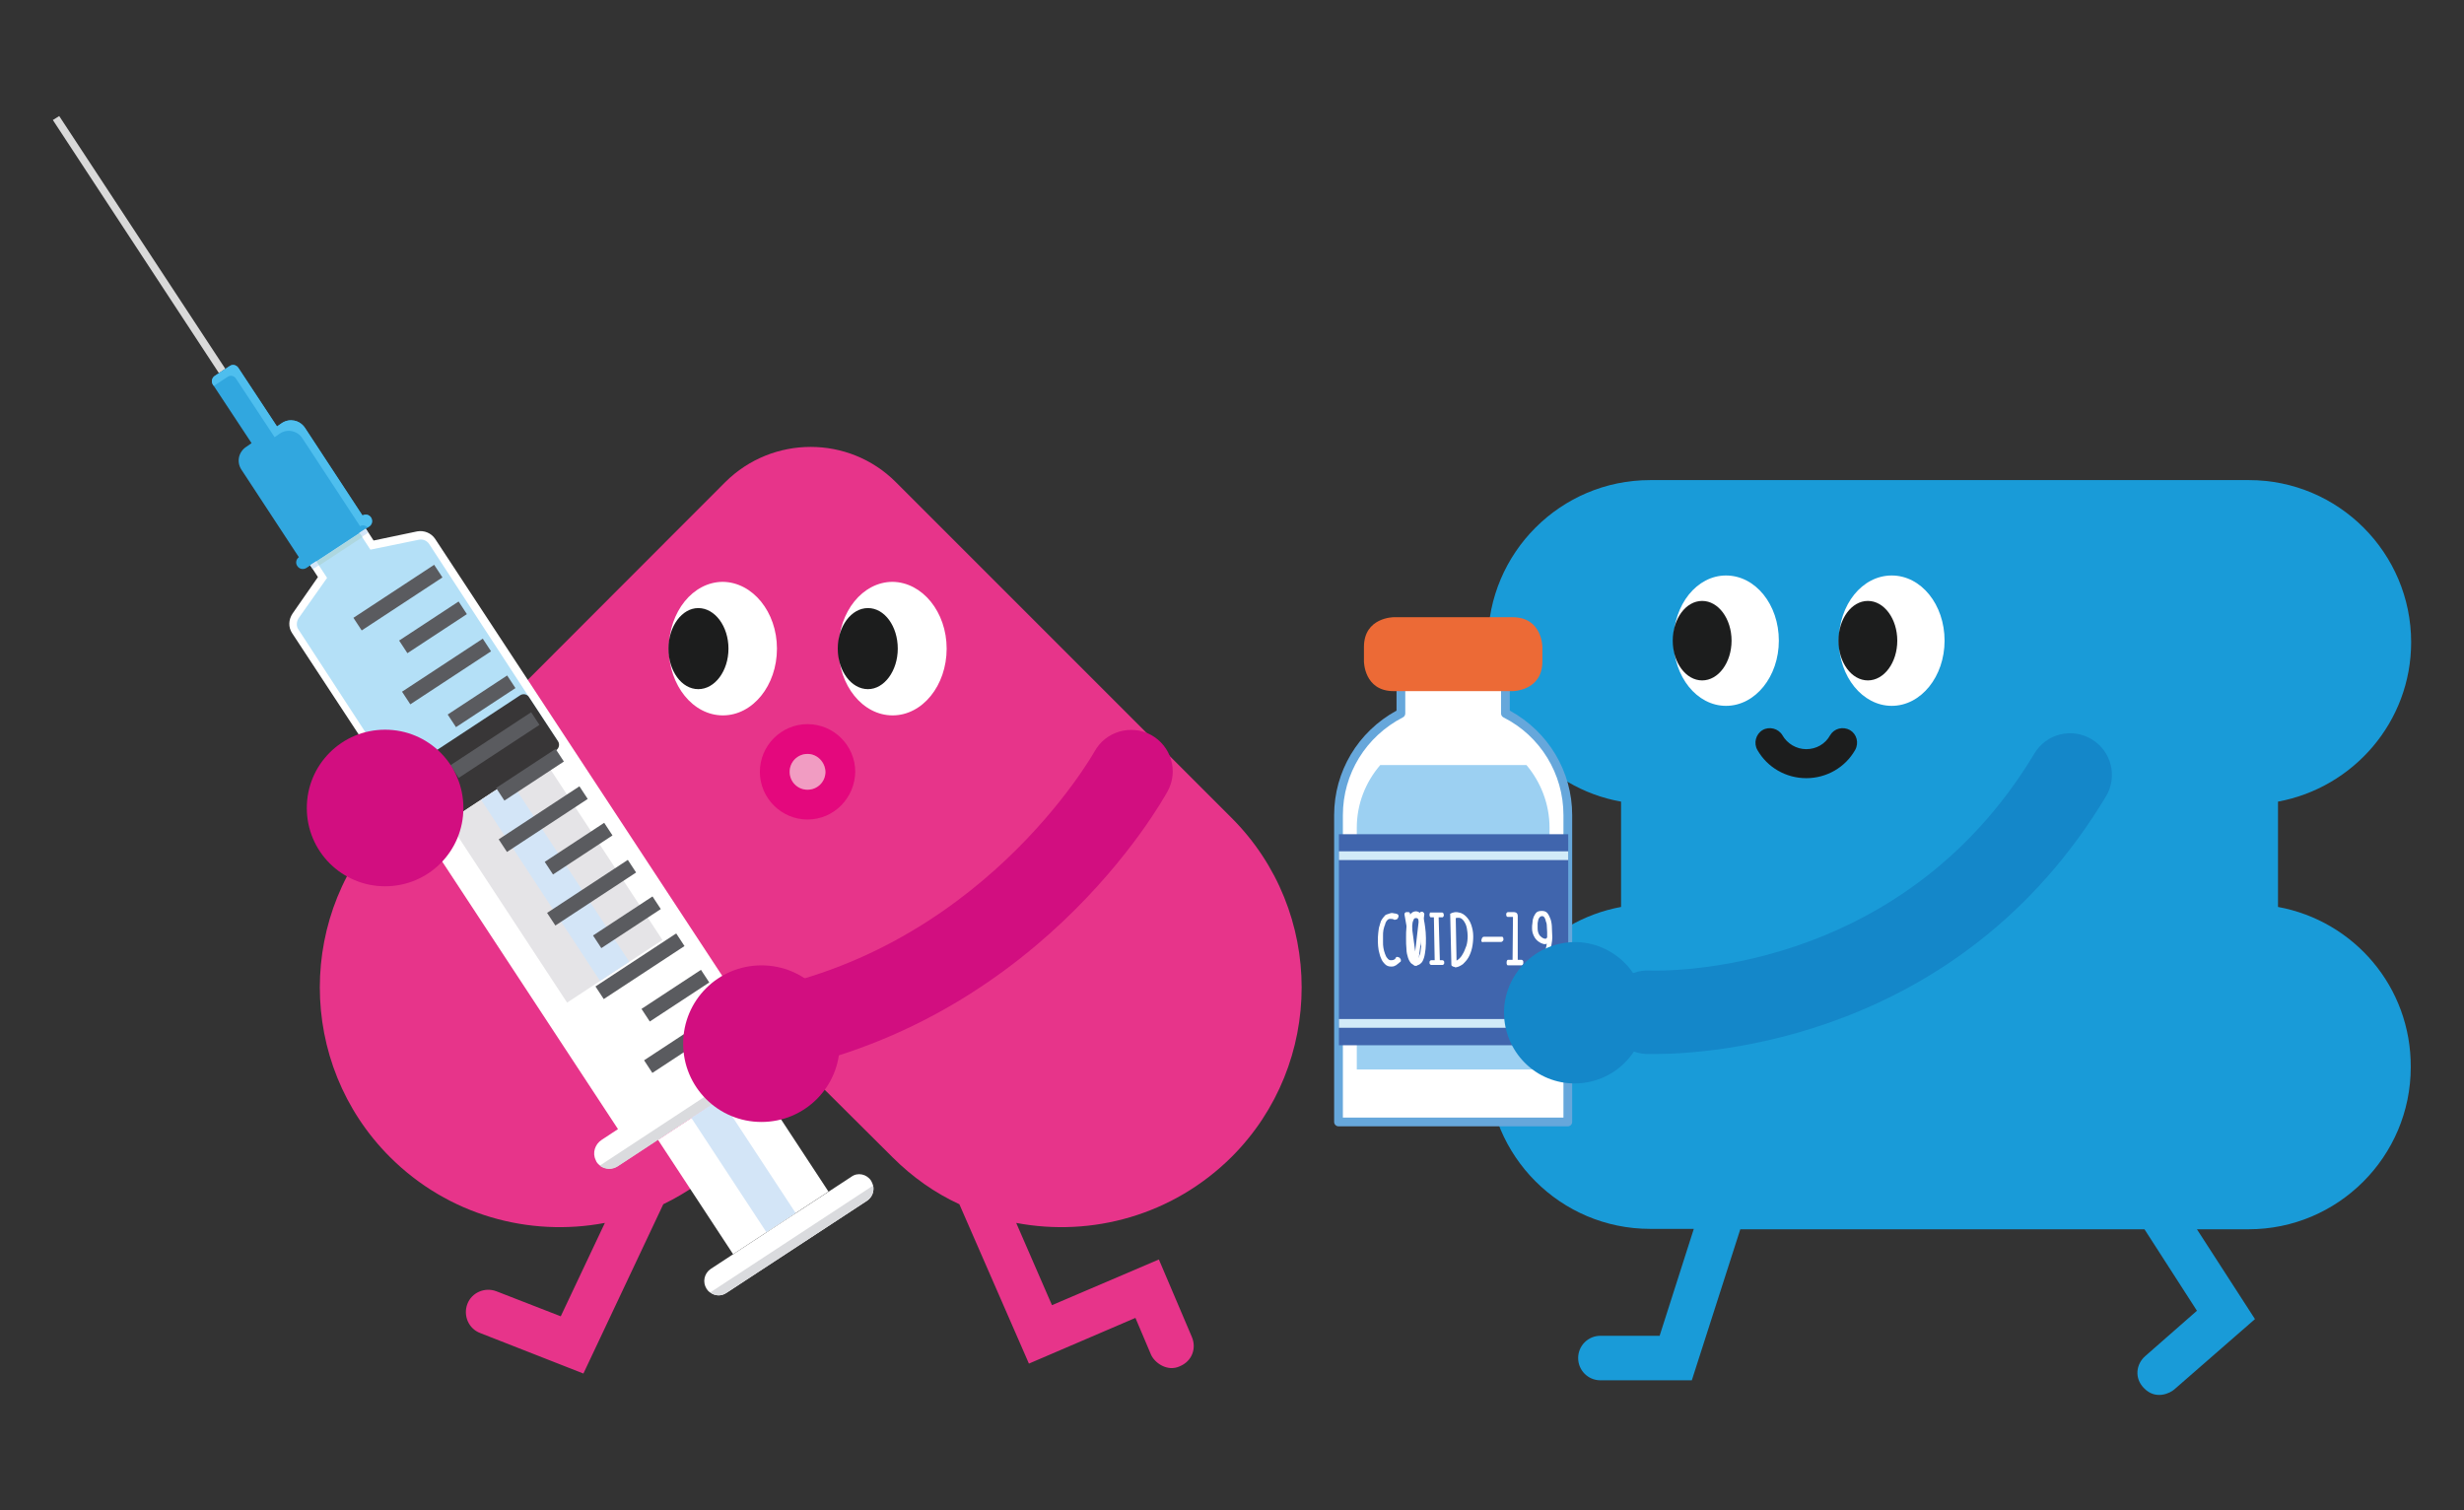 <?xml version="1.0" encoding="utf-8"?>
<!-- Generator: Adobe Illustrator 24.0.1, SVG Export Plug-In . SVG Version: 6.00 Build 0)  -->
<svg version="1.1" id="Layer_1" xmlns="http://www.w3.org/2000/svg" xmlns:xlink="http://www.w3.org/1999/xlink" x="0px" y="0px"
	 viewBox="0 0 62 38" style="enable-background:new 0 0 62 38;" xml:space="preserve">
<rect x="0" y="0" width="62" height="38" fill="#333333" stroke="none"/>
<style type="text/css">
	.st0{fill:#E7348A;}
	.st1{fill:#FFFFFF;}
	.st2{fill:#1C1D1D;}
	.st3{fill:#E4087D;}
	.st4{fill:#F19CC2;}
	.st5{fill:#B4E0F7;}
	.st6{fill:#D9D9D9;}
	.st7{fill:#31A7DF;}
	.st8{fill:#4EBEEE;}
	.st9{fill:#383637;}
	.st10{fill:#E5E4E7;}
	.st11{fill:#D3E5F7;}
	.st12{fill:#DADBDE;}
	.st13{fill:#5A5B5F;}
	.st14{fill:#AED7DF;}
	.st15{fill:#D20E80;}
	.st16{fill:#199BD8;}
	.st17{fill:#1487C9;}
	.st18{fill:#66A7DB;}
	.st19{fill:#9CD0F2;}
	.st20{fill:#4065AD;}
	.st21{fill:#D2EBF8;}
	.st22{fill:#EC6A36;}
</style>
<g>
	<g>
		<path class="st0" d="M30.99,29.11c2.35-2.35,2.35-6.18,0-8.53l-8.45-8.45c-1.18-1.18-3.1-1.18-4.29,0l-8.44,8.45
			c-2.35,2.35-2.35,6.18,0,8.53c1.47,1.47,3.51,2.02,5.41,1.66l-1.11,2.35l-1.62-0.63c-0.29-0.11-0.62,0.03-0.73,0.32
			c-0.11,0.29,0.03,0.62,0.32,0.73l2.6,1.02l2.01-4.26c0.6-0.29,1.16-0.68,1.65-1.17l2.06-2.06l2.06,2.05
			c0.5,0.5,1.07,0.9,1.68,1.18l1.75,4.01l2.68-1.15l0.39,0.92c0.09,0.21,0.41,0.44,0.72,0.3c0.32-0.13,0.43-0.46,0.31-0.74
			l-0.83-1.95l-2.69,1.15l-0.9-2.07C27.47,31.13,29.51,30.58,30.99,29.11"/>
		<path class="st1" d="M19.55,16.32c0,0.93-0.61,1.68-1.36,1.68c-0.75,0-1.36-0.75-1.36-1.68c0-0.93,0.61-1.68,1.36-1.68
			C18.94,14.65,19.55,15.4,19.55,16.32"/>
		<path class="st2" d="M18.33,16.32c0,0.56-0.34,1.02-0.76,1.02c-0.42,0-0.75-0.46-0.75-1.02c0-0.56,0.34-1.02,0.75-1.02
			C17.99,15.3,18.33,15.76,18.33,16.32"/>
		<path class="st1" d="M23.82,16.32c0,0.93-0.61,1.68-1.36,1.68c-0.75,0-1.36-0.75-1.36-1.68c0-0.93,0.61-1.68,1.36-1.68
			C23.21,14.65,23.82,15.4,23.82,16.32"/>
		<path class="st2" d="M22.59,16.32c0,0.56-0.34,1.02-0.75,1.02c-0.42,0-0.76-0.46-0.76-1.02c0-0.56,0.34-1.02,0.76-1.02
			C22.26,15.3,22.59,15.76,22.59,16.32"/>
		<path class="st3" d="M20.32,18.97c-0.25,0-0.45,0.2-0.45,0.45c0,0.25,0.2,0.45,0.45,0.45c0.25,0,0.45-0.2,0.45-0.45
			C20.77,19.17,20.56,18.97,20.32,18.97 M20.32,20.62c-0.66,0-1.2-0.54-1.2-1.2c0-0.66,0.54-1.2,1.2-1.2c0.66,0,1.2,0.54,1.2,1.2
			C21.51,20.08,20.98,20.62,20.32,20.62"/>
		<path class="st4" d="M20.32,18.97c-0.25,0-0.45,0.2-0.45,0.45c0,0.25,0.2,0.45,0.45,0.45c0.25,0,0.45-0.2,0.45-0.45
			C20.76,19.17,20.56,18.97,20.32,18.97"/>
		<path class="st1" d="M20.09,25.85c0.04,0.04,0.06,0.09,0.07,0.14c0.04,0.15-0.02,0.32-0.16,0.42l-4.46,2.93
			c-0.14,0.09-0.32,0.08-0.45-0.02c-0.04-0.03-0.08-0.07-0.1-0.13c-0.09-0.18-0.02-0.4,0.15-0.51l0.41-0.27l-8.2-12.48
			c-0.1-0.15-0.09-0.34,0.01-0.49l0.64-0.92l-0.37-0.57l1.4-0.92l0.37,0.57l1.1-0.23c0.17-0.03,0.35,0.04,0.45,0.19l8.2,12.48
			l0.41-0.27C19.73,25.68,19.97,25.7,20.09,25.85"/>
		<path class="st5" d="M10.75,20.81l-3.24-4.97c-0.06-0.08-0.05-0.2,0-0.28l0.72-1.02l-0.34-0.52l1.09-0.71l0.34,0.52l1.22-0.25
			c0.1-0.02,0.2,0.02,0.26,0.11l3.24,4.97L10.75,20.81z"/>
	</g>
	<polygon class="st6" points="1.49,2.92 1.33,3.02 5.51,9.39 5.67,9.28 	"/>
	<g>
		<path class="st7" d="M9.12,12.97l-1.45-2.21c-0.13-0.19-0.38-0.24-0.57-0.12l-0.13,0.09L6,9.26C5.95,9.18,5.85,9.16,5.78,9.21
			L5.4,9.46C5.33,9.51,5.31,9.61,5.36,9.68l0.97,1.47l-0.13,0.09C6,11.37,5.95,11.62,6.07,11.81l1.45,2.21
			c-0.07,0.05-0.09,0.15-0.04,0.22c0.05,0.08,0.15,0.1,0.23,0.05l1.58-1.04c0.08-0.05,0.1-0.15,0.05-0.23
			C9.29,12.95,9.2,12.93,9.12,12.97"/>
		<path class="st8" d="M9.12,12.97l-1.45-2.21c-0.13-0.19-0.38-0.24-0.57-0.12l-0.13,0.09L6,9.26C5.95,9.18,5.85,9.16,5.78,9.21
			L5.4,9.46C5.33,9.51,5.31,9.61,5.36,9.68l0.02,0.03l0.35-0.23C5.8,9.43,5.9,9.46,5.94,9.53L6.91,11l0.13-0.09
			c0.19-0.13,0.45-0.07,0.57,0.12l1.45,2.21c0.06-0.04,0.14-0.02,0.19,0.03l0.03-0.02c0.08-0.05,0.1-0.15,0.05-0.23
			C9.29,12.95,9.2,12.93,9.12,12.97"/>
		<path class="st9" d="M13.08,17.5l-3.01,1.98c-0.08,0.05-0.1,0.16-0.05,0.23l0.73,1.1c0.05,0.08,0.16,0.1,0.23,0.05l3.01-1.98
			c0.08-0.05,0.1-0.16,0.05-0.23l-0.73-1.11C13.27,17.47,13.16,17.44,13.08,17.5"/>
	</g>
	
		<rect x="12.54" y="19.43" transform="matrix(0.836 -0.549 0.549 0.836 -9.873 11.312)" class="st10" width="2.87" height="5.45"/>
	
		<rect x="13.53" y="19.43" transform="matrix(0.836 -0.549 0.549 0.836 -9.872 11.31)" class="st11" width="0.88" height="5.45"/>
	<g>
		<path class="st12" d="M20.16,26c0.04,0.15-0.02,0.32-0.16,0.42l-4.46,2.93c-0.14,0.09-0.32,0.08-0.45-0.02L20.16,26z"/>
	</g>
	
		<rect x="17.27" y="27.6" transform="matrix(0.836 -0.549 0.549 0.836 -13.032 15.089)" class="st1" width="2.87" height="3.44"/>
	
		<rect x="18.27" y="27.6" transform="matrix(0.836 -0.549 0.549 0.836 -13.03 15.085)" class="st11" width="0.88" height="3.44"/>
	<g>
		<path class="st1" d="M21.92,29.71c0.02,0.04,0.04,0.08,0.05,0.12c0.03,0.14-0.02,0.29-0.15,0.38l-3.54,2.32
			c-0.13,0.09-0.29,0.08-0.41-0.01c-0.04-0.02-0.07-0.06-0.09-0.09c-0.11-0.17-0.06-0.39,0.1-0.5l3.54-2.32
			C21.58,29.49,21.81,29.54,21.92,29.71"/>
		<path class="st12" d="M21.97,29.83c0.03,0.14-0.02,0.29-0.15,0.38l-3.54,2.32c-0.13,0.09-0.29,0.08-0.41-0.01L21.97,29.83z"/>
	</g>
	<rect x="10" y="15.59" transform="matrix(0.836 -0.549 0.549 0.836 -6.876 8.574)" class="st13" width="1.79" height="0.38"/>
	
		<rect x="11.22" y="17.45" transform="matrix(0.836 -0.549 0.549 0.836 -7.695 9.55)" class="st13" width="1.79" height="0.38"/>
	
		<rect x="12.44" y="19.3" transform="matrix(0.836 -0.549 0.549 0.836 -8.512 10.521)" class="st13" width="1.79" height="0.38"/>
	
		<rect x="13.66" y="21.16" transform="matrix(0.836 -0.549 0.549 0.836 -9.33 11.495)" class="st13" width="1.79" height="0.38"/>
	
		<rect x="14.88" y="23.01" transform="matrix(0.836 -0.549 0.549 0.836 -10.15 12.471)" class="st13" width="1.79" height="0.38"/>
	
		<rect x="16.1" y="24.86" transform="matrix(0.836 -0.549 0.549 0.836 -10.966 13.441)" class="st13" width="1.79" height="0.38"/>
	
		<rect x="8.8" y="14.84" transform="matrix(0.836 -0.549 0.549 0.836 -6.611 7.97)" class="st13" width="2.43" height="0.38"/>
	
		<rect x="10.02" y="16.7" transform="matrix(0.836 -0.549 0.549 0.836 -7.429 8.944)" class="st13" width="2.43" height="0.38"/>
	
		<rect x="11.24" y="18.55" transform="matrix(0.836 -0.549 0.549 0.836 -8.247 9.918)" class="st13" width="2.43" height="0.38"/>
	
		<rect x="12.45" y="20.41" transform="matrix(0.836 -0.549 0.549 0.836 -9.065 10.891)" class="st13" width="2.43" height="0.38"/>
	
		<rect x="13.67" y="22.26" transform="matrix(0.836 -0.549 0.549 0.836 -9.883 11.865)" class="st13" width="2.43" height="0.38"/>
	
		<rect x="14.89" y="24.11" transform="matrix(0.836 -0.549 0.549 0.836 -10.701 12.839)" class="st13" width="2.43" height="0.38"/>
	
		<rect x="16.11" y="25.97" transform="matrix(0.836 -0.549 0.549 0.836 -11.519 13.812)" class="st13" width="2.43" height="0.38"/>
	<polygon class="st11" points="7.8,14.22 7.87,14.32 8.03,14.22 7.96,14.12 	"/>
	
		<rect x="9.06" y="13.35" transform="matrix(0.836 -0.548 0.548 0.836 -5.852 7.213)" class="st11" width="0.19" height="0.12"/>
	
		<rect x="7.89" y="13.76" transform="matrix(0.836 -0.549 0.549 0.836 -6.184 6.956)" class="st14" width="1.3" height="0.12"/>
	<g>
		<path class="st15" d="M18.68,27.09c-0.51,0-0.96-0.38-1.04-0.9c-0.08-0.57,0.31-1.11,0.89-1.19c6.09-0.9,8.98-6.04,9.01-6.09
			c0.28-0.51,0.92-0.69,1.42-0.42c0.51,0.28,0.7,0.91,0.42,1.42c-0.14,0.25-3.39,6.11-10.54,7.17
			C18.78,27.09,18.73,27.09,18.68,27.09"/>
		<path class="st15" d="M19.16,28.23c1.09,0,1.97-0.88,1.97-1.97c0-1.09-0.88-1.97-1.97-1.97c-1.09,0-1.97,0.88-1.97,1.97
			C17.19,27.35,18.07,28.23,19.16,28.23"/>
	</g>
	<g>
		<path class="st15" d="M9.69,22.3c1.09,0,1.97-0.88,1.97-1.97c0-1.09-0.88-1.97-1.97-1.97c-1.09,0-1.97,0.88-1.97,1.97
			C7.72,21.42,8.6,22.3,9.69,22.3"/>
		<path class="st16" d="M57.32,22.82v-2.65c1.9-0.35,3.35-2.01,3.35-4.01c0-2.25-1.83-4.08-4.08-4.08H41.52
			c-2.25,0-4.08,1.83-4.08,4.08c0,2,1.44,3.67,3.35,4.01v2.65c-1.9,0.35-3.35,2.01-3.35,4.02c0,2.25,1.83,4.08,4.08,4.08h1.1
			l-0.86,2.69h-1.49c-0.31,0-0.56,0.25-0.56,0.56c0,0.31,0.25,0.56,0.56,0.56h2.3l1.22-3.8h10.17l1.32,2.05l-1.3,1.14
			c-0.23,0.2-0.28,0.55-0.04,0.8c0.3,0.32,0.67,0.13,0.77,0.04l2.03-1.77l-1.46-2.26h1.3c2.25,0,4.08-1.83,4.08-4.08
			C60.67,24.83,59.23,23.17,57.32,22.82"/>
	</g>
	<g>
		<path class="st1" d="M44.76,16.12c0,0.9-0.59,1.64-1.33,1.64c-0.73,0-1.32-0.73-1.32-1.64c0-0.91,0.59-1.64,1.32-1.64
			C44.17,14.48,44.76,15.21,44.76,16.12"/>
		<path class="st2" d="M43.57,16.12c0,0.55-0.33,1-0.74,1c-0.41,0-0.74-0.45-0.74-1c0-0.55,0.33-1,0.74-1
			C43.24,15.12,43.57,15.57,43.57,16.12"/>
		<path class="st1" d="M48.93,16.12c0,0.9-0.59,1.64-1.33,1.64c-0.73,0-1.33-0.73-1.33-1.64c0-0.91,0.59-1.64,1.33-1.64
			C48.34,14.48,48.93,15.21,48.93,16.12"/>
		<path class="st2" d="M47.74,16.12c0,0.55-0.33,1-0.74,1c-0.41,0-0.74-0.45-0.74-1c0-0.55,0.33-1,0.74-1
			C47.41,15.12,47.74,15.57,47.74,16.12"/>
		<path class="st2" d="M45.45,19.58c-0.51,0-0.98-0.27-1.23-0.71c-0.1-0.17-0.04-0.4,0.13-0.5c0.17-0.1,0.4-0.04,0.5,0.13
			c0.12,0.21,0.35,0.35,0.6,0.35s0.48-0.13,0.6-0.35c0.1-0.17,0.32-0.23,0.5-0.13c0.17,0.1,0.23,0.32,0.13,0.5
			C46.43,19.31,45.96,19.58,45.45,19.58"/>
		<path class="st17" d="M41.65,26.52c-0.13,0-0.21,0-0.23,0c-0.58-0.03-1.03-0.52-1-1.1c0.03-0.58,0.52-1.03,1.09-1
			c0.27,0.01,6.29,0.18,9.68-5.46c0.3-0.5,0.94-0.66,1.44-0.36c0.5,0.3,0.66,0.94,0.36,1.44C49.29,26.19,42.96,26.52,41.65,26.52"/>
		<path class="st1" d="M39.45,28.23v-7.72c0-1.12-0.64-2.08-1.57-2.56v-1.01h-2.63v1.01c-0.93,0.48-1.57,1.45-1.57,2.56v7.72H39.45z
			"/>
		<path class="st18" d="M39.45,28.34h-5.77c-0.06,0-0.11-0.05-0.11-0.11v-7.72c0-1.1,0.6-2.1,1.57-2.63v-0.94
			c0-0.06,0.05-0.11,0.11-0.11h2.63c0.06,0,0.11,0.05,0.11,0.11v0.94c0.97,0.53,1.57,1.53,1.57,2.63v7.72
			C39.56,28.29,39.51,28.34,39.45,28.34 M33.8,28.12h5.54v-7.61c0-1.04-0.58-1.99-1.51-2.46c-0.04-0.02-0.06-0.06-0.06-0.1v-0.9
			h-2.41v0.9c0,0.04-0.02,0.08-0.06,0.1c-0.93,0.48-1.51,1.42-1.51,2.46V28.12z"/>
		<path class="st19" d="M34.14,20.83v6.08h4.85v-6.08c0-0.6-0.22-1.15-0.58-1.58h-3.68C34.36,19.68,34.14,20.23,34.14,20.83"/>
	</g>
	<rect x="33.69" y="20.99" class="st20" width="5.77" height="5.31"/>
	<rect x="33.69" y="21.42" class="st21" width="5.77" height="0.22"/>
	<rect x="33.69" y="25.64" class="st21" width="5.77" height="0.22"/>
	<g>
		<path class="st1" d="M35.08,23.14c-0.03-0.02-0.07-0.02-0.1-0.02c-0.03,0-0.05,0.01-0.07,0.03c-0.03,0.03-0.05,0.07-0.06,0.12
			c-0.02,0.04-0.03,0.09-0.04,0.13c-0.01,0.05-0.01,0.1-0.01,0.15c0,0.05,0,0.1,0,0.15c0,0.05,0,0.1,0.01,0.15
			c0.01,0.05,0.02,0.1,0.04,0.15c0.02,0.05,0.03,0.08,0.06,0.11c0.02,0.03,0.05,0.05,0.08,0.05c0.04,0,0.06,0,0.08-0.01
			c0.02-0.01,0.04-0.02,0.05-0.05c0.01-0.02,0.03-0.03,0.05-0.02c0.02,0,0.03,0.01,0.05,0.02c0.01,0.01,0.02,0.03,0.03,0.05
			c0,0.02,0,0.04-0.01,0.05c-0.02,0.01-0.03,0.02-0.05,0.04c-0.02,0.01-0.03,0.02-0.05,0.04c-0.02,0.01-0.04,0.02-0.06,0.03
			c-0.02,0.01-0.05,0.01-0.08,0.01c-0.06,0-0.11-0.02-0.15-0.06c-0.04-0.04-0.08-0.09-0.1-0.15c-0.03-0.06-0.04-0.13-0.06-0.2
			c-0.01-0.07-0.02-0.14-0.02-0.21c0-0.09,0-0.16,0.01-0.23c0.01-0.06,0.01-0.12,0.03-0.17c0.01-0.05,0.03-0.09,0.04-0.13
			c0.02-0.03,0.04-0.07,0.07-0.1c0.02-0.03,0.04-0.05,0.07-0.06s0.06-0.02,0.09-0.03c0.03-0.01,0.06-0.01,0.09,0
			c0.03,0,0.06,0.01,0.09,0.02c0.02,0.01,0.03,0.03,0.03,0.04c0,0.02,0,0.03-0.01,0.05c-0.01,0.02-0.02,0.03-0.03,0.04
			C35.1,23.14,35.09,23.15,35.08,23.14"/>
		<path class="st1" d="M35.74,23.61c0-0.07,0-0.14,0-0.2c0-0.06-0.01-0.11-0.02-0.16c-0.01-0.05-0.02-0.08-0.03-0.11
			c-0.01-0.03-0.03-0.04-0.06-0.04c-0.03,0-0.05,0.01-0.06,0.04c-0.01,0.03-0.03,0.06-0.03,0.11c-0.01,0.04-0.01,0.1-0.01,0.16
			c0,0.06,0,0.13,0,0.2c0,0.07,0,0.14,0,0.2c0,0.06,0.01,0.11,0.02,0.16c0.01,0.05,0.02,0.08,0.04,0.11
			c0.01,0.03,0.03,0.04,0.06,0.04c0.02,0,0.04-0.01,0.05-0.04c0.01-0.03,0.03-0.06,0.04-0.11c0.01-0.05,0.01-0.1,0.02-0.16
			C35.74,23.75,35.74,23.68,35.74,23.61 M35.88,23.6c0,0.1,0,0.19-0.01,0.28c-0.01,0.08-0.02,0.16-0.04,0.22
			c-0.02,0.06-0.04,0.11-0.08,0.14c-0.03,0.03-0.07,0.05-0.12,0.05c-0.05,0-0.08-0.02-0.12-0.05c-0.03-0.03-0.06-0.08-0.08-0.14
			c-0.02-0.06-0.04-0.14-0.04-0.22c-0.01-0.08-0.01-0.18-0.01-0.28c0-0.1,0-0.19,0.01-0.27c0.01-0.08,0.02-0.15,0.04-0.21
			c0.02-0.06,0.05-0.11,0.08-0.14c0.03-0.03,0.07-0.05,0.12-0.05c0.04,0,0.08,0.02,0.11,0.05c0.03,0.03,0.06,0.08,0.08,0.14
			c0.02,0.06,0.03,0.13,0.04,0.21C35.87,23.41,35.88,23.5,35.88,23.6"/>
		<path class="st1" d="M35.34,23.01c0-0.01,0-0.02,0.01-0.04c0.01-0.01,0.02-0.02,0.04-0.02c0.02,0,0.03,0,0.05,0
			c0.02,0,0.03,0.01,0.04,0.03l0.13,0.96l0.11-0.95c0-0.02,0.01-0.03,0.02-0.04c0.01-0.01,0.03-0.01,0.04-0.01
			c0.02,0,0.03,0.01,0.04,0.02c0.01,0.01,0.02,0.03,0.02,0.04l-0.16,1.26c0,0.01-0.01,0.02-0.02,0.03
			c-0.01,0.01-0.03,0.01-0.04,0.01c-0.02,0-0.03,0-0.04-0.01c-0.01-0.01-0.02-0.02-0.02-0.03L35.34,23.01z"/>
		<path class="st1" d="M36,22.96h0.29c0.01,0,0.02,0.01,0.03,0.02c0,0.01,0.01,0.03,0.01,0.04c0,0.02,0,0.03-0.01,0.04
			c-0.01,0.01-0.01,0.02-0.02,0.02H36.2l0.03,1.08h0.07c0.01,0,0.02,0.01,0.03,0.02c0.01,0.01,0.01,0.03,0.01,0.04
			c0,0.02,0,0.03-0.01,0.04c-0.01,0.01-0.02,0.02-0.03,0.02h-0.29c-0.01,0-0.02-0.01-0.03-0.02c-0.01-0.01-0.01-0.03-0.01-0.04
			c0-0.02,0-0.03,0.01-0.04s0.02-0.02,0.03-0.02h0.09l-0.02-1.08h-0.08c-0.01,0-0.02-0.01-0.02-0.02c-0.01-0.01-0.01-0.03-0.01-0.04
			c0-0.02,0-0.03,0.01-0.04C35.97,22.96,35.98,22.96,36,22.96"/>
		<path class="st1" d="M36.63,23.1l0.02,1.07c0.02-0.01,0.05-0.03,0.08-0.06c0.03-0.03,0.06-0.07,0.09-0.13
			c0.03-0.05,0.05-0.12,0.08-0.19c0.02-0.07,0.03-0.15,0.03-0.24c0-0.06-0.01-0.13-0.02-0.19c-0.01-0.06-0.03-0.11-0.06-0.16
			c-0.03-0.05-0.06-0.08-0.1-0.1C36.71,23.09,36.67,23.09,36.63,23.1 M36.49,22.99c0.08-0.04,0.15-0.05,0.22-0.03
			c0.07,0.01,0.13,0.05,0.18,0.1c0.05,0.05,0.1,0.12,0.13,0.21s0.05,0.18,0.05,0.29c0,0.1-0.01,0.2-0.03,0.29
			c-0.02,0.09-0.05,0.17-0.09,0.24c-0.04,0.07-0.09,0.12-0.14,0.17c-0.06,0.04-0.11,0.07-0.18,0.08c-0.01,0-0.02,0-0.03-0.01
			c-0.01,0-0.02-0.01-0.04-0.01c-0.01-0.01-0.02-0.01-0.03-0.02c-0.01-0.01-0.01-0.02-0.01-0.03L36.49,22.99z"/>
		<path class="st1" d="M37.31,23.71c-0.01,0-0.02-0.01-0.03-0.02c-0.01-0.02-0.01-0.03,0-0.05c0-0.02,0.01-0.03,0.02-0.05
			c0.01-0.01,0.02-0.02,0.04-0.02h0.45c0.02,0,0.03,0.01,0.03,0.02c0.01,0.01,0.01,0.03,0.01,0.05c0,0.02-0.01,0.03-0.02,0.04
			c-0.01,0.01-0.02,0.02-0.04,0.02H37.31z"/>
		<path class="st1" d="M38.19,23.04l0,1.11h0.09c0.02,0,0.03,0.01,0.04,0.02c0.01,0.01,0.01,0.03,0.01,0.05c0,0.02,0,0.03-0.01,0.05
			c-0.01,0.01-0.02,0.02-0.04,0.02h-0.33c-0.02,0-0.03-0.01-0.03-0.02c-0.01-0.01-0.01-0.03-0.01-0.05c0-0.02,0-0.03,0.01-0.05
			c0.01-0.02,0.02-0.02,0.03-0.02h0.11l0.01-1.08h-0.13c-0.02,0-0.03-0.01-0.03-0.02c-0.01-0.01-0.01-0.03-0.01-0.04
			c0-0.02,0-0.03,0.01-0.04c0.01-0.01,0.02-0.02,0.03-0.02h0.16c0.02,0,0.05,0.01,0.07,0.03C38.18,22.99,38.19,23.02,38.19,23.04"/>
		<path class="st1" d="M38.93,23.59v-0.06c0-0.02,0-0.05,0-0.08c0-0.06-0.01-0.12-0.01-0.18c0-0.03-0.01-0.06-0.02-0.08
			c-0.01-0.03-0.01-0.05-0.02-0.07c-0.01-0.02-0.02-0.04-0.03-0.05c-0.01-0.01-0.03-0.02-0.04-0.02c-0.03,0-0.05,0.01-0.06,0.02
			c-0.02,0.02-0.03,0.04-0.04,0.06c-0.01,0.03-0.01,0.06-0.02,0.1c0,0.04,0,0.08,0,0.12c0,0.06,0.01,0.11,0.03,0.15
			c0.02,0.04,0.05,0.07,0.08,0.09c0.03,0.02,0.06,0.03,0.08,0.03C38.89,23.63,38.91,23.61,38.93,23.59 M38.8,24.29
			c-0.02,0.01-0.03,0.02-0.05,0.01c-0.02,0-0.03-0.01-0.04-0.03c-0.01-0.01-0.02-0.03-0.02-0.04c0-0.02,0-0.03,0.02-0.04
			c0.02-0.02,0.05-0.04,0.07-0.08c0.03-0.04,0.05-0.08,0.07-0.12c0.02-0.05,0.04-0.09,0.05-0.14c0.01-0.04,0.02-0.08,0.02-0.11
			c-0.02,0.02-0.05,0.02-0.09,0.01c-0.04-0.01-0.08-0.03-0.12-0.06c-0.04-0.03-0.08-0.07-0.11-0.13c-0.03-0.06-0.05-0.12-0.05-0.2
			c0-0.04,0-0.09,0.01-0.14c0-0.05,0.01-0.1,0.03-0.15c0.02-0.04,0.04-0.08,0.07-0.11c0.03-0.03,0.08-0.04,0.14-0.04
			c0.06,0,0.11,0.02,0.14,0.06c0.03,0.04,0.06,0.1,0.08,0.16c0.02,0.07,0.03,0.14,0.03,0.22c0,0.08,0.01,0.16,0.01,0.23
			c0,0.05-0.01,0.11-0.02,0.17c-0.01,0.07-0.03,0.13-0.05,0.19c-0.02,0.06-0.05,0.13-0.08,0.18C38.87,24.21,38.84,24.25,38.8,24.29"
			/>
		<path class="st22" d="M34.32,16.64c0,0,0,0.75,0.75,0.75h2.99c0,0,0.75,0,0.75-0.75v-0.36c0,0,0-0.75-0.75-0.75h-2.99
			c0,0-0.75,0-0.75,0.75V16.64z"/>
		<path class="st17" d="M41.15,26.4c0.51-0.84,0.23-1.93-0.61-2.44c-0.84-0.51-1.93-0.23-2.44,0.61c-0.51,0.84-0.23,1.93,0.61,2.44
			C39.55,27.51,40.64,27.24,41.15,26.4"/>
	</g>
</g>
</svg>
